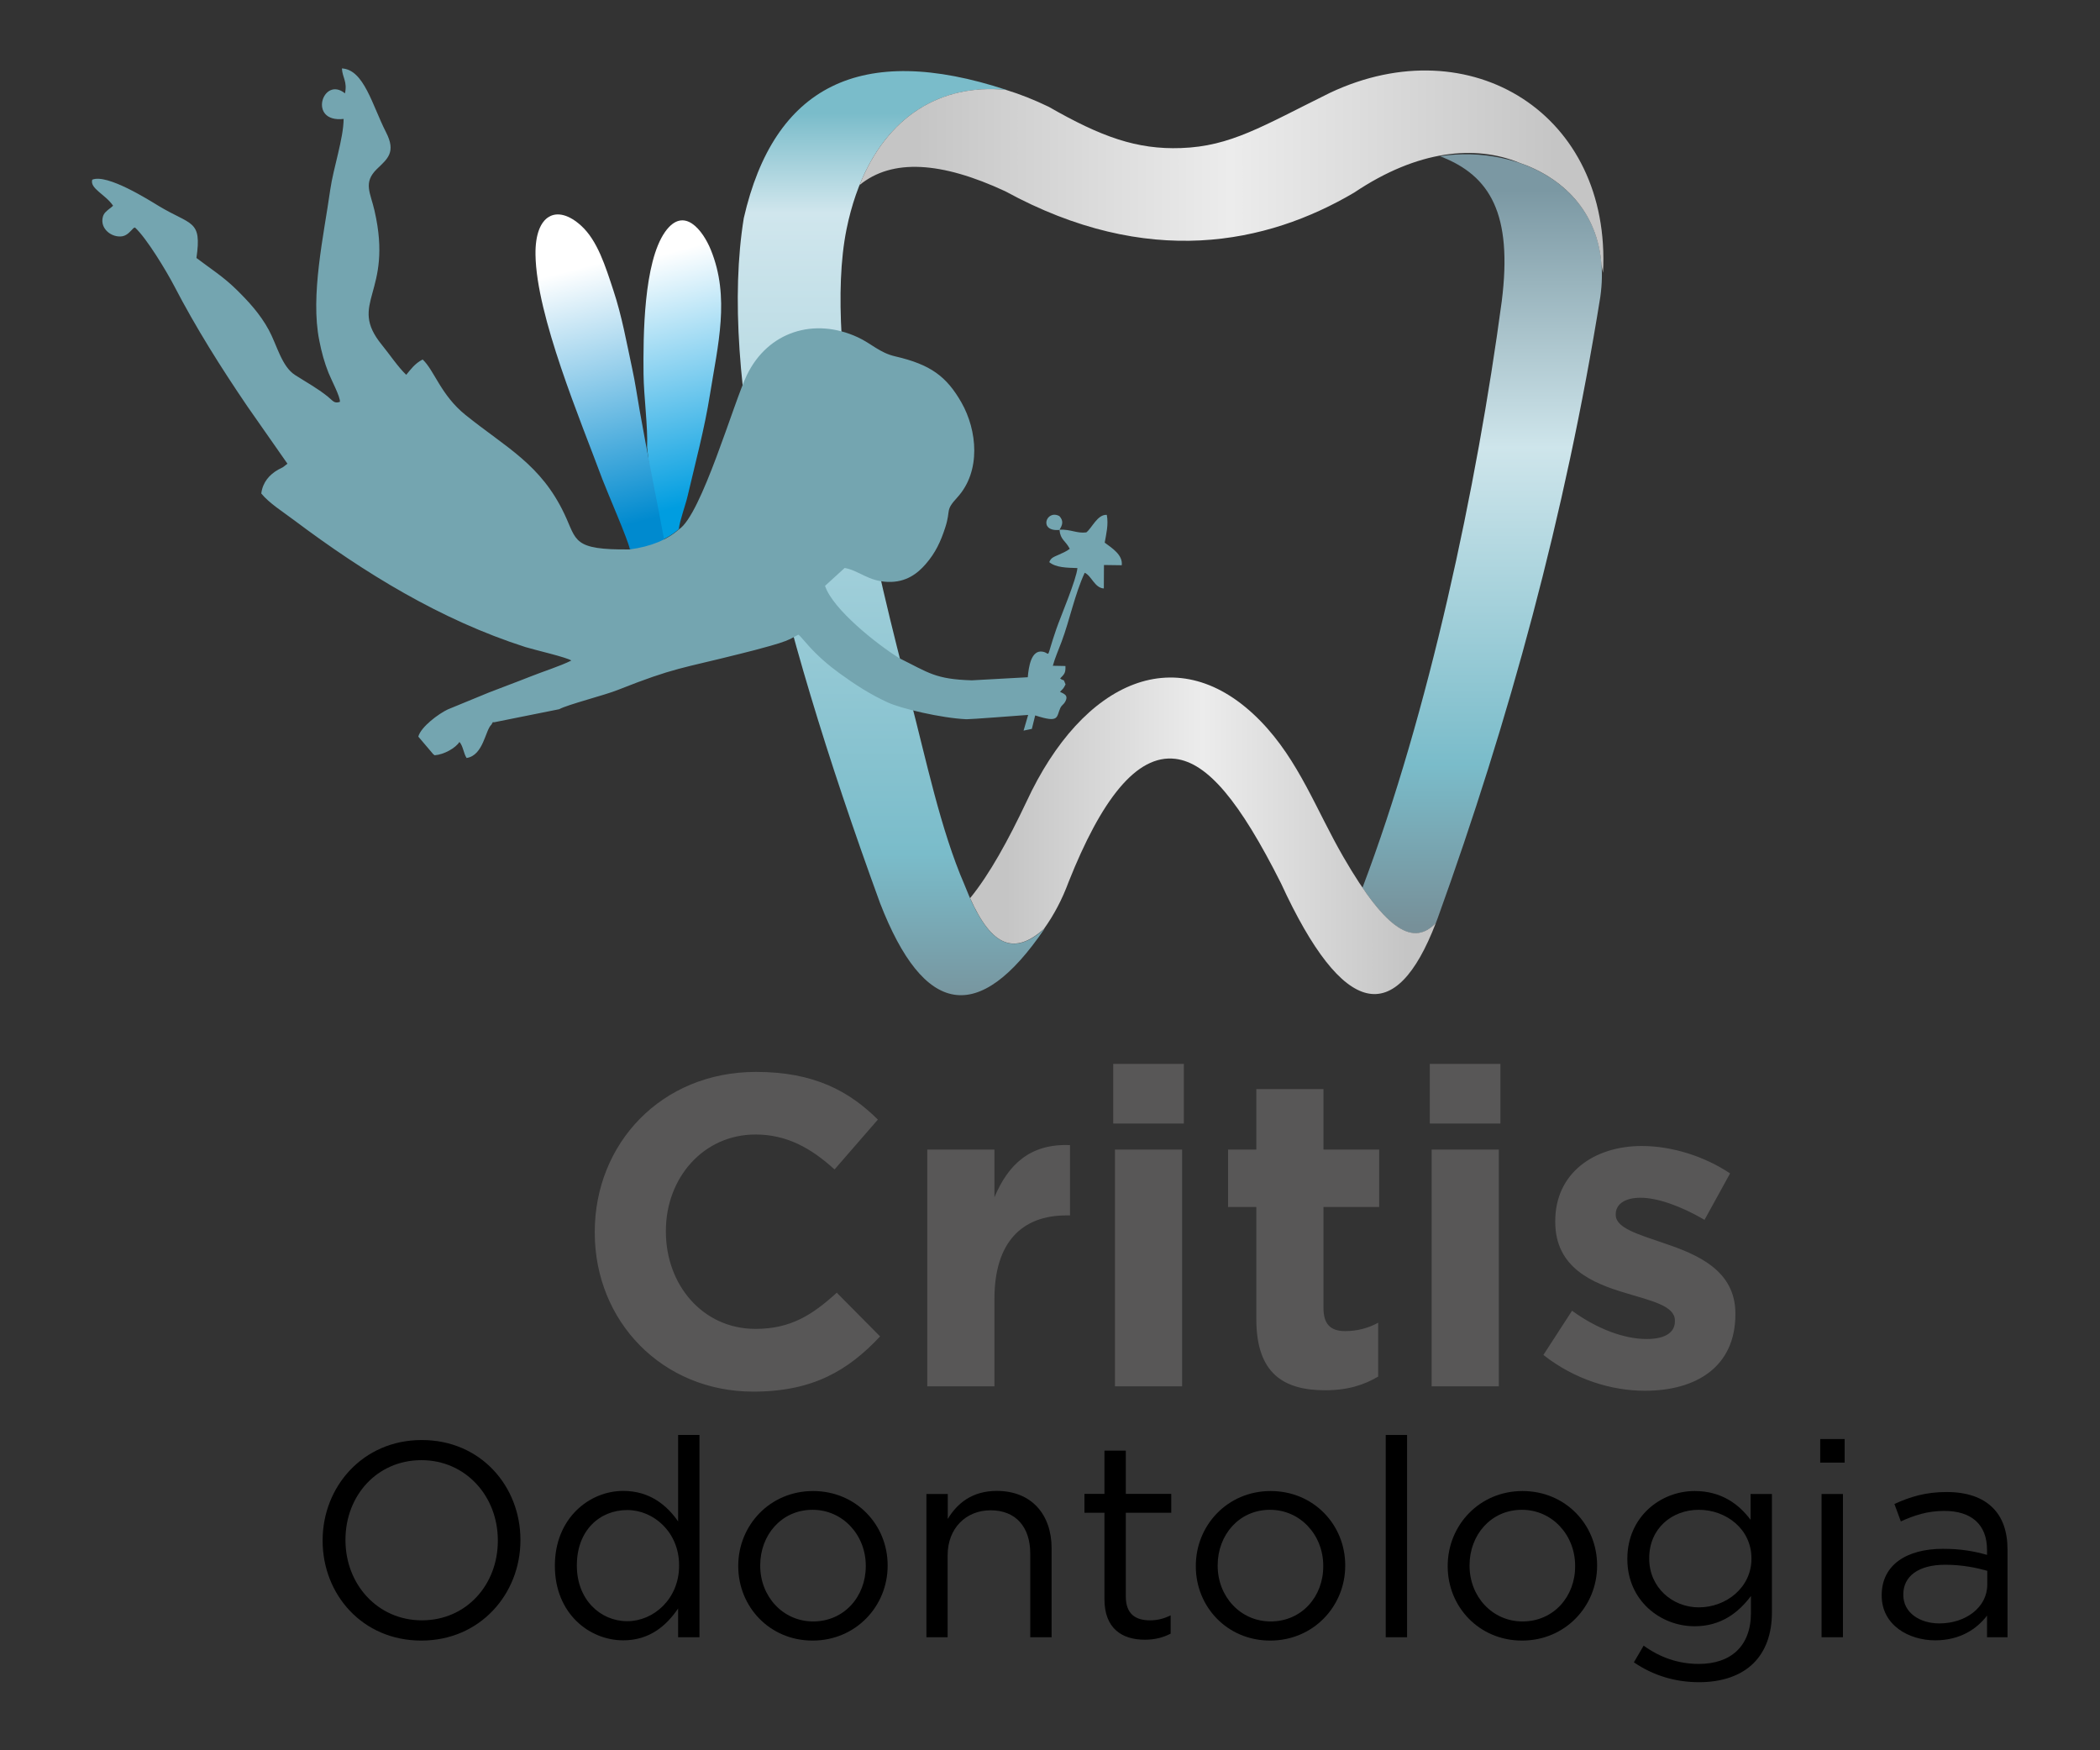 <?xml version="1.0" encoding="utf-8"?>
<!-- Generator: Adobe Illustrator 19.2.0, SVG Export Plug-In . SVG Version: 6.00 Build 0)  -->
<svg version="1.1" id="Camada_1" xmlns="http://www.w3.org/2000/svg" xmlns:xlink="http://www.w3.org/1999/xlink" x="0px" y="0px"
	 viewBox="0 0 1700.8 1417.3" style="enable-background:new 0 0 1700.8 1417.3;" xml:space="preserve">
<rect x="0" y="0" width="1700.8" height="1417.3" fill="#333333" stroke="none"/>
<style type="text/css">
	.st0{fill-rule:evenodd;clip-rule:evenodd;fill:url(#SVGID_1_);}
	.st1{fill-rule:evenodd;clip-rule:evenodd;fill:url(#SVGID_2_);}
	.st2{fill-rule:evenodd;clip-rule:evenodd;fill:url(#SVGID_3_);}
	.st3{fill-rule:evenodd;clip-rule:evenodd;fill:url(#SVGID_4_);}
	.st4{fill-rule:evenodd;clip-rule:evenodd;fill:#585757;}
	.st5{fill-rule:evenodd;clip-rule:evenodd;}
	.st6{fill-rule:evenodd;clip-rule:evenodd;fill:url(#SVGID_5_);}
	.st7{fill-rule:evenodd;clip-rule:evenodd;fill:url(#SVGID_6_);}
	.st8{fill-rule:evenodd;clip-rule:evenodd;fill:#74A5B0;}
</style>
<g>
	<g>
		<linearGradient id="SVGID_1_" gradientUnits="userSpaceOnUse" x1="721.822" y1="91.749" x2="721.822" y2="823.033">
			<stop  offset="0" style="stop-color:#7ABCCA"/>
			<stop  offset="0.11" style="stop-color:#D0E6ED"/>
			<stop  offset="0.82" style="stop-color:#7ABCCA"/>
			<stop  offset="1" style="stop-color:#779099"/>
		</linearGradient>
		<path class="st0" d="M602.4,176.6c24.4-106.7,94.4-142.8,213-103.7c-64.2-6.6-113.7,33.4-129.8,112.8
			c-19.8,97.9,25.7,280.9,51.2,378.5c13.3,51,24.9,107.5,44.4,152.4c19.2,49.4,38.9,58.8,64.9,35.3c-53.6,78.9-97.9,70.7-133.3-20.5
			C626.9,495.9,582,302.7,602.4,176.6z"/>
		<linearGradient id="SVGID_2_" gradientUnits="userSpaceOnUse" x1="1200.485" y1="153.679" x2="1200.49" y2="749.779">
			<stop  offset="0" style="stop-color:#7B98A3"/>
			<stop  offset="0.35" style="stop-color:#CEE5EB"/>
			<stop  offset="0.78" style="stop-color:#7ABCCA"/>
			<stop  offset="1" style="stop-color:#779099"/>
		</linearGradient>
		<path class="st1" d="M1296.1,240.4c12.2-86.6-64.1-123.9-129.9-113.9c41,15.6,58.9,47,50.1,117.3
			c-20.2,150.7-59.2,333.4-112.8,475l0.1,0.3c26.7,39.1,44.4,43.9,59.3,28.4l1.5-4C1222,583.9,1267.7,417.4,1296.1,240.4z"/>
		<linearGradient id="SVGID_3_" gradientUnits="userSpaceOnUse" x1="815.044" y1="676.851" x2="1138.816" y2="676.85">
			<stop  offset="0" style="stop-color:#C5C5C5"/>
			<stop  offset="0.49" style="stop-color:#ECECEC"/>
			<stop  offset="1" style="stop-color:#C5C5C5"/>
		</linearGradient>
		<path class="st2" d="M785.7,727.3c15.9-19.5,30.9-47,45.6-78c45.7-98.6,123.4-133.3,189.6-65.4c31.1,31.9,45.1,72.1,67.2,110.2
			c35.6,61.6,57.3,71.6,74.8,53.3c-32.5,84.5-74.8,77.8-125.4-32.1c-33.4-66.4-59.4-97.6-85.5-100.8c-31.8-3.9-60.3,33.7-86.5,99.6
			c-5.2,14.1-11.9,26.8-20,38.1C821.8,773.4,803.4,766.9,785.7,727.3z"/>
		<linearGradient id="SVGID_4_" gradientUnits="userSpaceOnUse" x1="742.996" y1="139.087" x2="1260.11" y2="139.082">
			<stop  offset="0" style="stop-color:#C5C5C5"/>
			<stop  offset="0.49" style="stop-color:#ECECEC"/>
			<stop  offset="1" style="stop-color:#C5C5C5"/>
		</linearGradient>
		<path class="st3" d="M696.1,149.9c26.4-21.7,66.3-19.1,118.1,5c115.4,63,211.9,42.7,282.5,1.1c51.8-34.8,98.3-38.7,133.6-24.3
			c35.3,12,63.6,39.4,66.7,82.7c0.5,2.2,0.9,4.3,1.3,6.5c6.9-128.3-107.1-199.4-221-145.8c-55.1,27.2-80.5,43.4-120.8,44.8
			c-35.7,1.3-64.5-9-107.1-33.4c-11.8-5.7-23.4-10.3-34.6-13.7C761.5,67.5,718.2,94.6,696.1,149.9z"/>
	</g>
	<path class="st4" d="M610.1,1126.9c48.3,0,76.9-17.2,102.7-44.7l-35.1-35.4c-19.7,17.9-37.2,29.3-65.8,29.3
		c-42.9,0-72.6-35.8-72.6-78.7v-0.7c0-42.9,30.4-78,72.6-78c25,0,44.7,10.7,64,28.3l35.1-40.4c-23.2-22.9-51.5-38.6-98.7-38.6
		c-76.9,0-130.6,58.3-130.6,129.5v0.7C481.7,1070,536.4,1126.9,610.1,1126.9L610.1,1126.9z M751,1122.6h54.4v-70.8
		c0-45.8,22.2-67.6,58.3-67.6h2.9v-56.9c-32.2-1.4-50.1,15.7-61.2,42.2v-38.6H751V1122.6L751,1122.6z M901.6,909.8h57.2v-48.3h-57.2
		V909.8L901.6,909.8z M903,1122.6h54.4V930.9H903V1122.6L903,1122.6z M1073.3,1125.8c18.2,0,31.5-4.3,42.9-11.1v-43.6
		c-7.9,4.3-16.8,6.8-26.8,6.8c-12.2,0-17.5-6.1-17.5-18.6v-81.9h45.1v-46.5h-45.1v-49h-54.4v49h-22.9v46.5h22.9v90.8
		C1017.5,1112.6,1040,1125.8,1073.3,1125.8L1073.3,1125.8z M1158,909.8h57.2v-48.3H1158V909.8L1158,909.8z M1159.5,1122.6h54.4
		V930.9h-54.4V1122.6L1159.5,1122.6z M1332.2,1126.2c41.5,0,73.3-19.3,73.3-61.9v-0.7c0-35.1-31.1-47.9-57.9-56.9
		c-20.7-7.2-39-12.2-39-22.9v-0.7c0-7.5,6.8-13.2,20-13.2c13.9,0,32.9,6.8,51.9,17.9l20.7-37.6c-20.7-13.9-47.2-22.2-71.5-22.2
		c-38.6,0-70.1,21.8-70.1,60.8v0.7c0,37.2,30.4,49.7,57.2,57.6c21.1,6.4,39.7,10.4,39.7,22.2v0.7c0,8.6-7.2,14.3-22.9,14.3
		c-17.9,0-39.7-7.9-60.4-22.9l-23.2,35.8C1275.4,1117.2,1305.4,1126.2,1332.2,1126.2z"/>
	<path class="st5" d="M341.2,1328.5c47.8,0,80.3-37.9,80.3-81.2v-0.4c0-43.3-32.1-80.8-79.9-80.8c-47.8,0-80.3,37.9-80.3,81.2v0.4
		C261.3,1291,293.4,1328.5,341.2,1328.5L341.2,1328.5z M341.7,1312.1c-35.9,0-61.9-29.2-61.9-64.9v-0.4c0-35.7,25.6-64.4,61.5-64.4
		c35.9,0,61.9,29.2,61.9,64.9v0.4C403.2,1283.4,377.6,1312.1,341.7,1312.1z"/>
	<path class="st5" d="M504.8,1328.3c21.3,0,35-11.9,44.4-25.8v23.3h17.3V1162h-17.3v70c-9-13-22.9-24.7-44.4-24.7
		c-27.8,0-55.4,22.4-55.4,60.4v0.4C449.4,1306.3,477,1328.3,504.8,1328.3L504.8,1328.3z M508,1312.8c-21.8,0-40.8-17.5-40.8-44.9
		v-0.4c0-28.1,18.4-44.7,40.8-44.7c21.5,0,42,18,42,44.7v0.4C550,1294.6,529.5,1312.8,508,1312.8z"/>
	<path class="st5" d="M658.1,1328.5c35,0,60.8-27.8,60.8-60.6v-0.4c0-32.8-25.6-60.1-60.4-60.1c-35,0-60.6,27.8-60.6,60.6v0.4
		C598,1301.1,623.3,1328.5,658.1,1328.5L658.1,1328.5z M658.6,1313c-24.5,0-42.9-20.2-42.9-45.1v-0.4c0-24.5,17.3-44.9,42.4-44.9
		c24.5,0,43.1,20.4,43.1,45.3v0.4C701.2,1292.8,683.7,1313,658.6,1313z"/>
	<path class="st5" d="M750.2,1325.8h17.3v-66.4c0-21.8,14.8-36.4,34.8-36.4c20.4,0,32.1,13.5,32.1,35v67.8h17.3v-72
		c0-27.6-16.4-46.5-44.4-46.5c-20,0-32.1,10.1-39.7,22.7v-20.2h-17.3V1325.8z"/>
	<path class="st5" d="M927.2,1327.8c8.3,0,14.8-1.8,20.9-4.9v-14.8c-6.1,2.9-11,4-16.8,4c-11.7,0-19.5-5.2-19.5-19.3V1225h36.8
		v-15.3h-36.8v-35h-17.3v35h-16.2v15.3h16.2v70C894.5,1318.6,908.6,1327.8,927.2,1327.8z"/>
	<path class="st5" d="M1028.7,1328.5c35,0,60.8-27.8,60.8-60.6v-0.4c0-32.8-25.6-60.1-60.4-60.1c-35,0-60.6,27.8-60.6,60.6v0.4
		C968.5,1301.1,993.9,1328.5,1028.7,1328.5L1028.7,1328.5z M1029.1,1313c-24.5,0-42.9-20.2-42.9-45.1v-0.4
		c0-24.5,17.3-44.9,42.4-44.9c24.5,0,43.1,20.4,43.1,45.3v0.4C1071.8,1292.8,1054.3,1313,1029.1,1313z"/>
	<rect x="1122.3" y="1162" class="st5" width="17.3" height="163.8"/>
	<path class="st5" d="M1232.7,1328.5c35,0,60.8-27.8,60.8-60.6v-0.4c0-32.8-25.6-60.1-60.4-60.1c-35,0-60.6,27.8-60.6,60.6v0.4
		C1172.5,1301.1,1197.9,1328.5,1232.7,1328.5L1232.7,1328.5z M1233.1,1313c-24.5,0-42.9-20.2-42.9-45.1v-0.4
		c0-24.5,17.3-44.9,42.4-44.9c24.5,0,43.1,20.4,43.1,45.3v0.4C1275.8,1292.8,1258.3,1313,1233.1,1313z"/>
	<path class="st5" d="M1376.1,1362.2c18.4,0,33.9-5.2,44.2-15.5c9.4-9.4,14.8-23.1,14.8-41.1v-95.8h-17.3v20.9
		c-9.4-12.6-23.6-23.3-45.3-23.3c-27.6,0-54.5,20.9-54.5,54.8v0.4c0,33.4,26.7,54.3,54.5,54.3c21.3,0,35.5-11,45.6-24.5v13.7
		c0,27.2-16.6,41.3-42.2,41.3c-16.6,0-31.4-5.2-44.7-14.8l-7.9,13.5C1338.9,1356.8,1356.8,1362.2,1376.1,1362.2L1376.1,1362.2z
		 M1375.9,1301.6c-21.5,0-40.2-16.2-40.2-39.5v-0.4c0-23.8,18.2-39.1,40.2-39.1c22,0,42.6,15.5,42.6,39.3v0.4
		C1418.5,1285.6,1397.9,1301.6,1375.9,1301.6z"/>
	<path class="st5" d="M1474.2,1184.4h19.8v-19.1h-19.8V1184.4L1474.2,1184.4z M1475.3,1325.8h17.3v-116h-17.3V1325.8z"/>
	<path class="st5" d="M1567.3,1328.3c20.4,0,33.9-9.4,42-20v17.5h16.6v-70.9c0-14.8-4-26-11.9-33.9c-8.5-8.5-21.1-12.8-37.5-12.8
		c-16.8,0-29.4,3.8-42.2,9.7l5.2,14.1c10.8-4.9,21.5-8.5,35.2-8.5c21.8,0,34.6,10.8,34.6,31.6v4c-10.3-2.9-20.9-4.9-35.7-4.9
		c-29.4,0-49.6,13-49.6,37.5v0.4C1524,1315.9,1545.8,1328.3,1567.3,1328.3L1567.3,1328.3z M1570.7,1314.6
		c-15.7,0-29.2-8.5-29.2-23.1v-0.4c0-14.6,12.1-24,33.9-24c14.1,0,25.6,2.5,34.1,4.9v11.2C1609.5,1301.6,1592,1314.6,1570.7,1314.6z
		"/>
	<g>
		<linearGradient id="SVGID_5_" gradientUnits="userSpaceOnUse" x1="576.272" y1="403.691" x2="525.185" y2="208.989">
			<stop  offset="0" style="stop-color:#009DE0"/>
			<stop  offset="1" style="stop-color:#FFFFFF"/>
		</linearGradient>
		<path class="st6" d="M524.1,362.2c0.7-16.8-2.7-41.2-2.9-59.3c-0.3-30.7,0-90.4,17.5-115.2c15.3-21.5,30.7-0.9,37,14.6
			c15.7,38.5,5.7,77-0.7,117.2c-4.4,27.7-11.8,55.2-18.1,82.2c-1.8,7.7-6.3,19.5-7.1,26.7c-4.9,4.4-10.7,7.9-17.5,10.6L524.1,362.2z
			"/>
		<linearGradient id="SVGID_6_" gradientUnits="userSpaceOnUse" x1="514.8" y1="423.491" x2="462.841" y2="218.7">
			<stop  offset="0" style="stop-color:#008ACF"/>
			<stop  offset="1" style="stop-color:#FFFFFF"/>
		</linearGradient>
		<path class="st7" d="M510.1,444.7c-1.2-7-18.1-45.7-22.3-56.8c-17.7-47.8-53.4-132.1-54.1-181.7c-0.5-32.7,17.4-41.3,37-23.4
			c13.2,12,19.6,32.7,26.1,52.4c6.9,20.8,10.6,41.9,15.2,63.2c2.5,11.5,4,22.3,6.1,34.2c6.4,36.1,12.5,65.5,20,105.4
			C532.8,445.8,519.1,446.6,510.1,444.7z"/>
		<path class="st8" d="M452.9,574.3l-51.3,10.3c-3.9,1-1.3-1.4-3.6,2.2c-5,4.4-6.4,24.9-20.1,27c-2.5-3.8-2.8-9.7-5.8-13
			c-3.1,4.9-12.3,10.2-20.1,10.8c-0.3-0.2-0.7-0.8-0.8-0.5l-12.4-14.6c2.1-8,16.6-18.6,23.8-22l33.3-13.7
			c10.7-4.2,22.3-8.4,33.3-12.8c10.2-4.1,24.3-8.5,33.5-13.1c-3.1-2.5-30.4-8.8-37.1-10.9c-68.7-22-130.7-60.2-187.2-102.6
			c-9-6.8-20.4-13.9-26.8-21.8c1.2-9.2,6.6-15.2,13.7-19.3c0.9-0.5,3.3-1.7,3.9-2l3.6-2.8L200.3,329c-21.4-31.5-41.6-63.5-59.3-97.6
			c-6.2-11.9-22.3-38.6-31.7-47.2c-3.3,1.6,0.1-0.4-2.3,1.7c-0.4,0.4-1.6,1.7-2.5,2.5c-1.4,1.3-3.2,2.5-5.3,2.9
			c-8.5,1.5-18.5-6-15.9-15.7c0.8-3.1,3.1-4.8,5.5-6.7c0.2-0.2,0.5-0.4,0.7-0.5l2.1-1.8c-6.2-9.2-19-13.9-16.9-21.1
			c12-5,45.8,16.4,53.7,21.2c26.7,16.1,35.2,11,30.7,42.2c11.4,8.7,21.6,15,32.2,25.4c10,9.8,19.4,20,26.4,32.9
			c6.7,12.4,10.4,29.5,21.3,36.5c9.7,6.2,17.6,10.4,26.3,17.3c4.5,3.6,5.2,6,10,4.4c0.4-3.9-6.8-17.5-9.2-23.4
			c-3.3-8.2-5.7-16.9-7.5-26.2c-7.4-36.7,3.6-84.9,8.9-122.4c2.5-17.4,10.7-41.2,10.8-57.1c-29.4,3.3-16.8-35.3,1.1-20.7
			c2-9.7-2-12.5-2.5-20.2c17.9,0.9,24.6,29.9,35.7,51.6c8.4,16.3,1.2,21.6-7.3,29.8c-11.4,11.1-5.3,19.2-2,33.7
			c15.6,67.6-22.1,74.3,6,108.8c5.9,7.2,13.3,18.2,19.7,24.2c3.5-4.2,7-9.2,13.3-12.4c9.4,8.7,14.7,28.8,34.7,44.9
			c32.9,26.5,61.1,39.9,80.2,80.4c10.1,21.3,6.3,29,52.9,28.5c16.8-2.3,30.2-7.7,39.7-16.2c18.3-11.6,44.5-103.2,55.1-125
			c17.1-35.3,54.6-46.9,89.8-30.6c11.1,5.1,17.7,12.6,30.5,15.5c28.4,6.6,41.3,16.1,53.4,37.2c12.9,22.6,16.1,55.8-3.3,77
			c-10.1,11-5,9.6-9.7,24.2c-3.7,11.5-7.9,20.6-15.9,29.8c-6.5,7.5-15.8,14.9-30.6,14.4c-15.9-0.5-23.1-9.1-35-11.3l-15.9,14.5
			c6.2,19,42.4,47.6,60.2,58.6c23.9,11.8,29,17,58.7,17.9l45.3-2.5c0.7-8.3,2.7-22.4,12.1-20.7c7,1.3,2,7.8,11-18.3
			c3.6-10.4,16.3-40.1,17.1-49.4c-8.6-0.3-17.3-0.3-22.8-4.8c1.3-3.5,3.6-4.2,7.2-5.8c3.9-1.8,6.4-2.7,9.4-5
			c-3.5-6.8-7.6-7.2-8.3-15.3c-17.3,1.7-10.8-16.9-0.1-11.2c3.6,3.9,2.5,7.3,0.1,11c9.2-0.4,14,3.2,21.7,2.2
			c4.6-3.5,9-14.7,16.6-14.2c1.5,7.9-0.5,15.6-1.7,22.5c6.1,4.5,14.8,10,13.8,18.3l-14.4-0.2l-0.1,19c-7.5-0.4-10-10.4-15.5-12.7
			c-8,17.3-12.1,38.1-18.7,55.8c-2.3,6.2-5.5,13.4-7.1,19.5l10.2,0.2c0.3,6.1-1.2,6.7-4.3,10.1c3.8,2.8,2.2-0.7,4.4,4.8
			c-1.9,3.9-2.2,3.5-4.5,6c3,1.6,7.3,2.6,4.1,8.2c-1.2,2.1-2.7,2.6-3.7,4.6c-3.6,7.6-0.4,12.8-20.5,6.3l-2.7,10.9l-6.7,1.4l3.7-12.7
			c-6.8,0.5-47,3.6-49.9,3.5c-20.5-0.9-53.2-8.7-63.8-13.6c-14.5-6.7-26.1-14.2-39.2-23.7c-8.7-6.3-17.7-14.1-24.9-22.2l-6.9-7.8
			c-0.2-0.2-0.5-0.5-0.7-0.6c-0.1-0.1-0.5-0.4-0.7-0.6c-8.4,4.8-12,6-22.8,9.1c-8.1,2.3-17.3,4.7-24.7,6.5
			c-47.1,11.9-52.4,10.8-98.8,29.2C490,562.9,459.5,570.6,452.9,574.3z"/>
	</g>
</g>
</svg>
